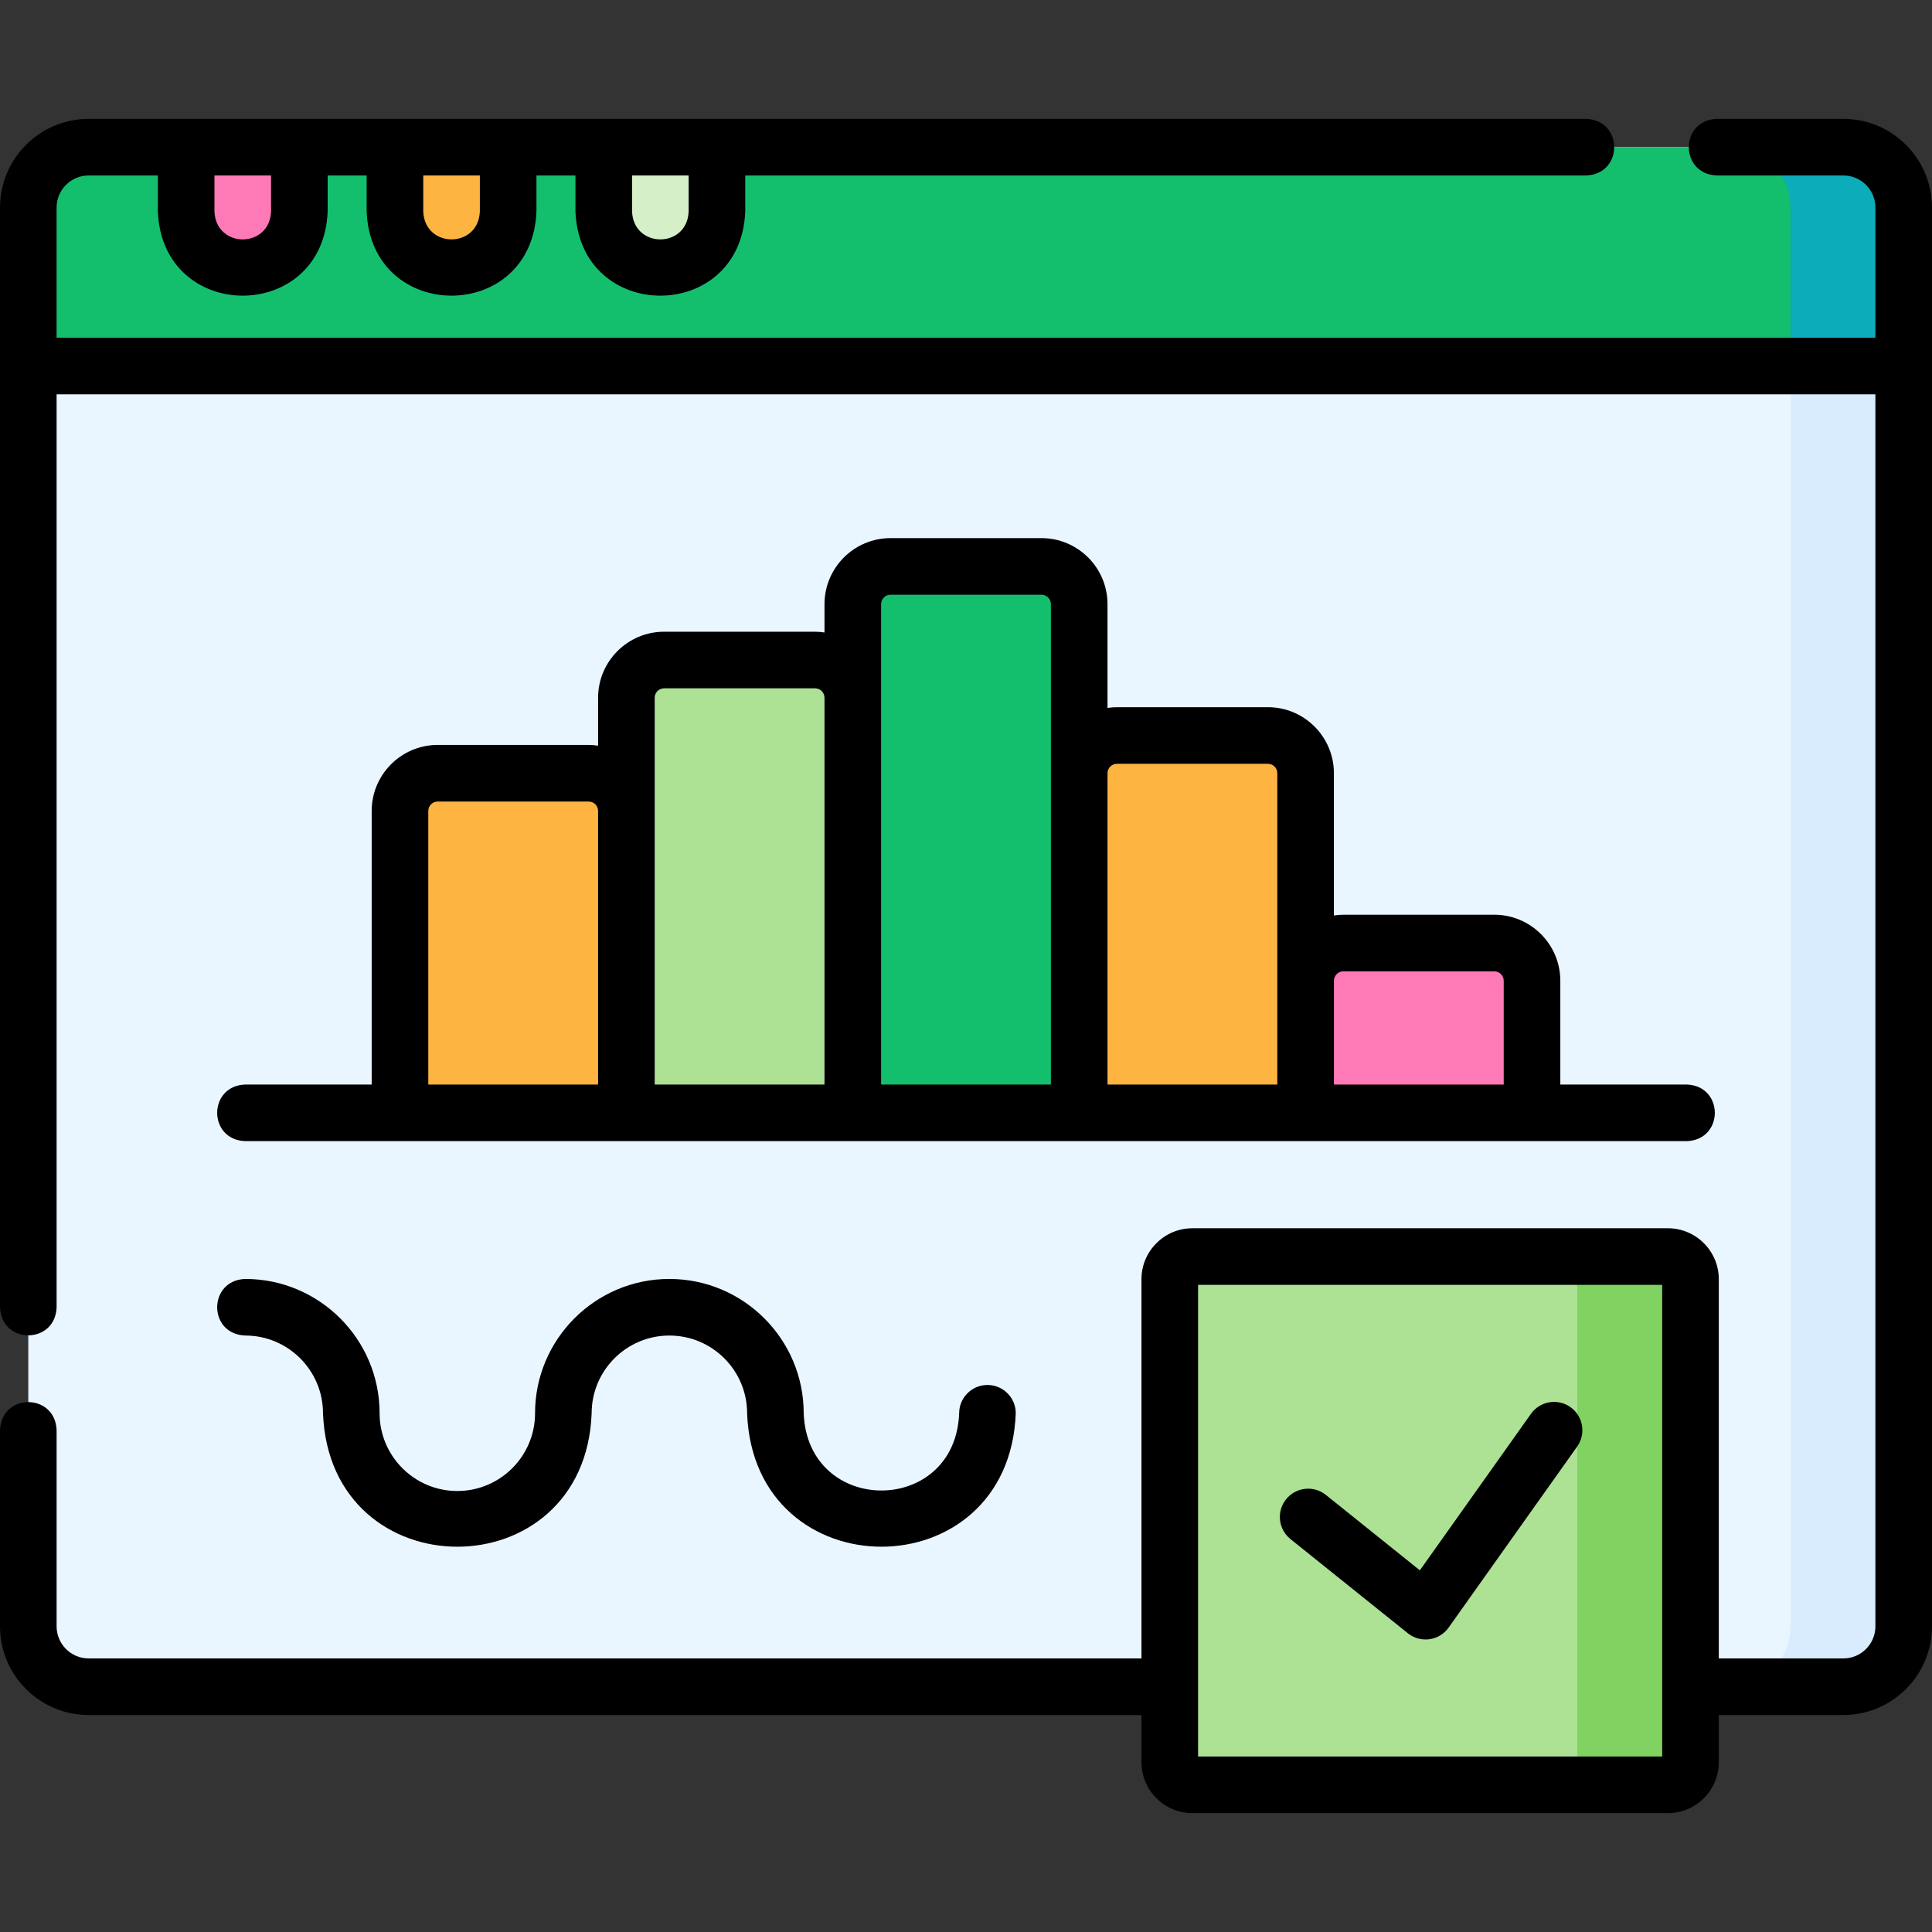 <svg xmlns="http://www.w3.org/2000/svg" width="512" height="512" viewBox="0 0 512 512" fill="none"><rect x="0" y="0" width="512" height="512" fill="#333333" stroke="none"/><g clip-path="url(#clip0_5_605)"><path d="M488.5 447H23.5C14.663 447 7.5 439.837 7.5 431V55C7.5 46.163 14.663 39 23.5 39H488.5C497.337 39 504.5 46.163 504.5 55V431C504.5 439.837 497.337 447 488.5 447Z" fill="#EAF6FF"></path><path d="M488.5 39H458.5C467.337 39 474.5 46.163 474.5 55V431C474.5 439.837 467.337 447 458.5 447H488.5C497.337 447 504.5 439.837 504.5 431V55C504.5 46.163 497.337 39 488.5 39Z" fill="#D8ECFE"></path><path d="M504.5 97H7.5V55C7.5 46.163 14.663 39 23.5 39H488.5C497.337 39 504.5 46.163 504.5 55V97Z" fill="#13BF6D"></path><path d="M488.5 39H458.5C467.337 39 474.5 46.163 474.5 55V97H504.5V55C504.5 46.163 497.337 39 488.5 39Z" fill="#0CACBA"></path><path d="M64.333 71C56.049 71 49.333 64.284 49.333 56V39H79.333V56C79.333 64.284 72.618 71 64.333 71Z" fill="#FE7AB6"></path><path d="M119.667 71C111.383 71 104.667 64.284 104.667 56V39H134.667V56C134.667 64.284 127.951 71 119.667 71Z" fill="#FDB441"></path><path d="M175 71C166.716 71 160 64.284 160 56V39H190V56C190 64.284 183.284 71 175 71Z" fill="#D5EFC8"></path><path d="M106 294.914V214.914C106 209.391 110.477 204.914 116 204.914H156C161.523 204.914 166 209.391 166 214.914V294.914H106Z" fill="#FDB441"></path><path d="M166 294.914V184.914C166 179.391 170.477 174.914 176 174.914H216C221.523 174.914 226 179.391 226 184.914V294.914H166Z" fill="#ADE194"></path><path d="M286 294.914V204.914C286 199.391 290.477 194.914 296 194.914H336C341.523 194.914 346 199.391 346 204.914V294.914H286Z" fill="#FDB441"></path><path d="M346 294.914V259.914C346 254.391 350.477 249.914 356 249.914H396C401.523 249.914 406 254.391 406 259.914V294.914H346Z" fill="#FE7AB6"></path><path d="M226 294.914V160.108C226 154.585 230.477 150.108 236 150.108H276C281.523 150.108 286 154.585 286 160.108V294.914H226Z" fill="#13BF6D"></path><path d="M442 473H316C312.686 473 310 470.314 310 467V339C310 335.686 312.686 333 316 333H442C445.314 333 448 335.686 448 339V467C448 470.314 445.314 473 442 473Z" fill="#ADE194"></path><path d="M442 333H412C415.314 333 418 335.686 418 339V467C418 470.314 415.314 473 412 473H442C445.314 473 448 470.314 448 467V339C448 335.686 445.314 333 442 333Z" fill="#80D261"></path><path d="M488.5 31.5H455C445.069 31.844 445.077 46.159 455 46.5H488.5C493.187 46.5 497 50.313 497 55V89.5H15V55C15 50.313 18.813 46.5 23.5 46.5H41.833V56C42.968 85.816 85.709 85.793 86.833 56V46.5H97.166V56C98.301 85.816 141.042 85.793 142.166 56V46.5H152.5V56C153.635 85.816 196.376 85.793 197.5 56V46.5H420.333C430.264 46.156 430.256 31.841 420.333 31.5H23.5C10.542 31.5 0 42.042 0 55V346.432C0.344 356.363 14.659 356.355 15 346.432V104.5H497V431C497 435.687 493.187 439.5 488.5 439.5H455.5V339C455.5 331.556 449.444 325.5 442 325.5H316C308.556 325.5 302.5 331.556 302.5 339V439.5H23.5C18.813 439.5 15 435.687 15 431V379.02C14.656 369.089 0.341 369.097 0 379.02V431C0 443.958 10.542 454.5 23.5 454.5H302.5V467C302.5 474.444 308.556 480.5 316 480.5H442C449.444 480.5 455.5 474.444 455.5 467V454.5H488.5C501.458 454.5 512 443.958 512 431V55C512 42.042 501.458 31.5 488.5 31.5V31.5ZM182.5 46.5V56C182.147 65.929 167.85 65.922 167.5 56V46.5H182.5ZM127.167 46.5V56C126.814 65.929 112.517 65.922 112.167 56V46.5H127.167ZM71.833 46.5V56C71.48 65.929 57.183 65.922 56.833 56V46.5H71.833ZM440.5 465.5H317.5V340.5H440.5V465.5Z" fill="black"></path><path d="M276 142.608H236C226.351 142.608 218.5 150.459 218.5 160.108V167.613C217.681 167.495 216.851 167.413 216 167.413H176C166.351 167.413 158.5 175.264 158.5 184.913V197.613C157.681 197.495 156.851 197.413 156 197.413H116C106.351 197.413 98.5 205.264 98.5 214.913V287.413H65C55.069 287.757 55.077 302.072 65 302.413H447C456.931 302.069 456.923 287.754 447 287.413H413.5V259.913C413.5 250.264 405.649 242.413 396 242.413H356C355.149 242.413 354.319 242.495 353.5 242.613V204.913C353.5 195.264 345.649 187.413 336 187.413H296C295.149 187.413 294.319 187.495 293.5 187.613V160.108C293.5 150.459 285.649 142.608 276 142.608ZM113.5 214.914C113.5 213.535 114.622 212.414 116 212.414H156C157.378 212.414 158.5 213.535 158.5 214.914V287.414H113.5V214.914ZM173.5 184.914C173.5 183.535 174.622 182.414 176 182.414H216C217.378 182.414 218.5 183.535 218.5 184.914V287.414H173.5V184.914ZM233.5 160.108C233.5 158.729 234.622 157.608 236 157.608H276C277.378 157.608 278.5 158.729 278.5 160.108V287.414H233.5V160.108ZM356 257.414H396C397.378 257.414 398.5 258.535 398.5 259.914V287.414H353.5V259.914C353.5 258.535 354.622 257.414 356 257.414ZM296 202.414H336C337.378 202.414 338.5 203.535 338.5 204.914V287.414H293.5V204.914C293.5 203.535 294.622 202.414 296 202.414Z" fill="black"></path><path d="M65 353.932C76.358 353.932 85.598 363.172 85.598 374.53C87.398 421.7 155.009 421.674 156.794 374.53C156.794 363.173 166.034 353.933 177.392 353.933C188.75 353.933 197.991 363.173 197.991 374.531C199.763 421.676 267.408 421.691 269.187 374.531C269.187 370.389 265.829 367.031 261.687 367.031C257.545 367.031 254.187 370.388 254.187 374.531C253.135 401.835 214.025 401.804 212.991 374.531C212.991 354.902 197.022 338.934 177.392 338.934C157.763 338.934 141.794 354.903 141.794 374.532C141.794 385.89 132.554 395.131 121.196 395.131C109.838 395.131 100.598 385.891 100.598 374.532C100.598 354.903 84.629 338.934 65 338.934C55.125 339.256 55.024 353.57 65 353.932V353.932Z" fill="black"></path><path d="M341.983 407.868L373.095 432.83C374.705 434.124 376.795 434.695 378.824 434.408C380.87 434.123 382.707 433.007 383.903 431.322L417.958 383.361C420.356 379.984 419.562 375.302 416.185 372.904C412.808 370.506 408.125 371.3 405.727 374.677L376.277 416.153L351.368 396.169C348.137 393.574 343.416 394.094 340.825 397.325C338.235 400.556 338.752 405.276 341.983 407.868Z" fill="black"></path></g><defs><clipPath id="clip0_5_605"><rect width="512" height="512" fill="white"></rect></clipPath></defs></svg>